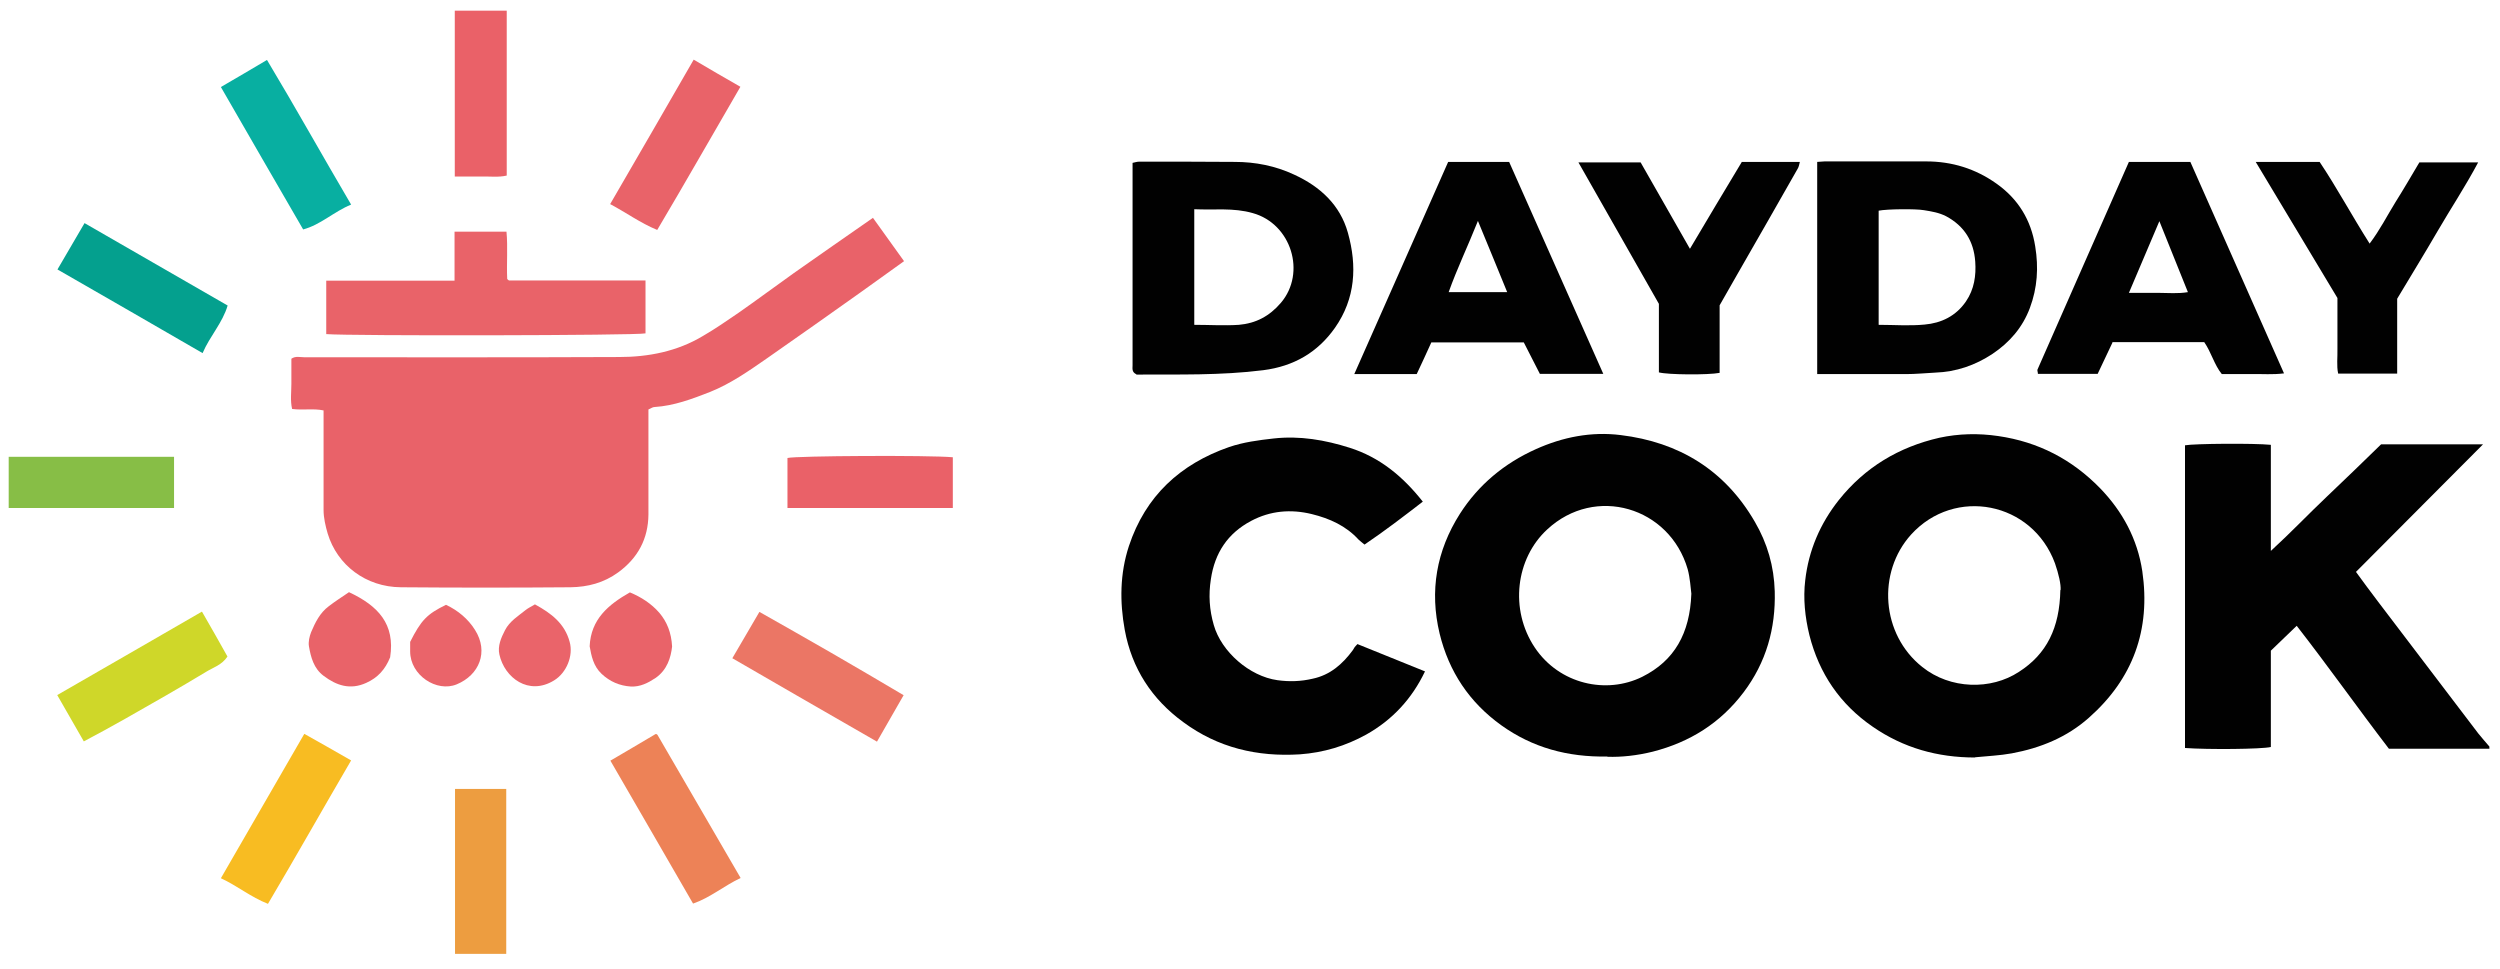 <svg width="147" height="57" viewBox="0 0 147 57" fill="none" xmlns="http://www.w3.org/2000/svg">
<g id="Our_Partners_p1" clip-path="url(#clip0_2038_7770)">
<g id="Group">
<g id="Group_2">
<path id="Vector" d="M146.361 44.025H140.467C138.631 41.63 136.91 39.192 135.046 36.797C134.515 37.313 134.013 37.786 133.526 38.26V43.924C132.981 44.053 129.854 44.082 128.478 43.982V26.184C129.008 26.084 132.536 26.055 133.526 26.156V32.394C134.73 31.29 135.749 30.214 136.81 29.21C137.885 28.192 138.947 27.16 140.008 26.127H146.002C143.493 28.651 141.026 31.118 138.531 33.627C138.975 34.23 139.377 34.789 139.807 35.348C141.786 37.944 143.751 40.54 145.73 43.136C145.931 43.394 146.16 43.638 146.375 43.896V44.039L146.361 44.025Z" fill="#010101"/>
<path id="Vector_2" d="M29.796 0.628V10.323C29.308 10.438 28.806 10.366 28.304 10.38C27.802 10.38 27.3 10.38 26.741 10.38V0.628H29.81H29.796Z" fill="#EA6168"/>
<path id="Vector_3" d="M51.336 12.818C51.939 13.664 52.541 14.496 53.158 15.357C52.312 15.959 51.465 16.576 50.619 17.178C48.798 18.469 46.962 19.774 45.127 21.05C44.051 21.796 42.975 22.556 41.757 23.044C40.695 23.459 39.634 23.861 38.487 23.933C38.372 23.933 38.272 24.019 38.128 24.076V24.65C38.128 26.514 38.128 28.393 38.128 30.257C38.114 31.677 37.511 32.81 36.35 33.656C35.504 34.273 34.557 34.516 33.553 34.531C30.226 34.559 26.899 34.559 23.572 34.531C21.507 34.516 19.829 33.226 19.269 31.376C19.14 30.931 19.026 30.458 19.026 29.985V24.133C18.423 24.004 17.821 24.133 17.176 24.047C17.061 23.56 17.133 23.058 17.133 22.57C17.133 22.083 17.133 21.595 17.133 21.093C17.376 20.921 17.649 21.007 17.893 21.007C24.059 21.007 30.241 21.021 36.407 20.993C38.128 20.993 39.82 20.663 41.326 19.759C42.043 19.343 42.732 18.87 43.42 18.397C44.51 17.637 45.586 16.834 46.675 16.059C48.196 14.998 49.716 13.922 51.336 12.804V12.818Z" fill="#E96269"/>
<g id="Group_3">
<path id="Vector_4" d="M116.129 44.541C113.935 44.541 111.927 43.982 110.12 42.734C108.199 41.415 106.965 39.608 106.392 37.342C106.133 36.281 106.019 35.191 106.148 34.115C106.349 32.365 107.023 30.788 108.127 29.397C109.661 27.475 111.655 26.285 114.035 25.74C115.168 25.496 116.316 25.467 117.492 25.639C119.858 25.983 121.837 27.016 123.486 28.708C124.806 30.071 125.68 31.691 125.967 33.584C126.469 37.026 125.422 39.909 122.827 42.203C121.536 43.351 119.987 43.982 118.295 44.297C117.592 44.426 116.861 44.455 116.144 44.527L116.129 44.541ZM121.163 34.703C121.192 34.373 121.048 33.742 120.833 33.125C119.499 29.497 114.939 28.608 112.372 31.433C110.364 33.656 110.608 37.299 113.032 39.22C114.681 40.54 117.076 40.583 118.711 39.507C120.346 38.46 121.106 36.926 121.149 34.689L121.163 34.703Z" fill="#010101"/>
<path id="Vector_5" d="M94.517 44.484C92.165 44.527 90.1 43.953 88.279 42.648C86.4 41.3 85.195 39.493 84.65 37.256C84.048 34.746 84.464 32.38 85.841 30.214C86.931 28.508 88.451 27.245 90.301 26.414C91.893 25.697 93.571 25.367 95.292 25.582C98.719 25.998 101.415 27.633 103.179 30.673C103.925 31.949 104.312 33.297 104.355 34.775C104.413 36.954 103.853 38.948 102.52 40.712C101.157 42.519 99.365 43.637 97.185 44.197C96.267 44.426 95.335 44.527 94.517 44.498V44.484ZM99.451 34.904C99.408 34.574 99.379 34 99.236 33.469C98.174 29.812 93.8 28.508 90.975 31.132C89.125 32.839 88.752 35.836 90.243 38.073C91.692 40.239 94.46 40.841 96.568 39.794C98.461 38.847 99.365 37.241 99.451 34.918V34.904Z" fill="#010101"/>
<path id="Vector_6" d="M79.818 37.872C81.137 38.403 82.442 38.934 83.79 39.478C83.016 41.099 81.868 42.332 80.334 43.193C79.115 43.867 77.824 44.254 76.433 44.355C73.923 44.512 71.614 43.967 69.578 42.462C67.728 41.113 66.552 39.306 66.136 37.041C65.835 35.391 65.849 33.728 66.38 32.107C67.355 29.167 69.392 27.288 72.274 26.285C73.12 25.998 73.995 25.883 74.884 25.783C76.433 25.611 77.91 25.869 79.359 26.328C81.123 26.887 82.485 28.006 83.661 29.497C82.542 30.358 81.424 31.218 80.234 32.021C80.104 31.906 79.99 31.835 79.889 31.734C79.144 30.917 78.183 30.487 77.136 30.229C75.903 29.927 74.698 30.028 73.565 30.63C72.188 31.361 71.428 32.509 71.199 34.058C71.055 34.99 71.112 35.865 71.371 36.754C71.815 38.317 73.465 39.765 75.114 39.995C75.831 40.095 76.505 40.066 77.179 39.909C78.211 39.694 78.943 39.048 79.545 38.231C79.588 38.173 79.617 38.102 79.66 38.044C79.689 38.001 79.732 37.973 79.818 37.872Z" fill="#010101"/>
<path id="Vector_7" d="M106.851 21.997V9.52C107.009 9.52 107.138 9.491 107.281 9.491H113.261C114.782 9.491 116.158 9.921 117.392 10.796C118.668 11.7 119.428 12.933 119.672 14.496C119.873 15.729 119.801 16.92 119.356 18.11C118.926 19.257 118.166 20.132 117.162 20.806C116.144 21.48 115.025 21.867 113.792 21.91C113.218 21.939 112.645 21.997 112.071 21.997C110.35 21.997 108.629 21.997 106.851 21.997ZM110.465 19.1C111.368 19.1 112.272 19.171 113.161 19.085C114.151 18.999 115.011 18.583 115.599 17.723C116.087 17.006 116.201 16.203 116.144 15.385C116.058 14.181 115.499 13.291 114.437 12.718C114.021 12.503 113.577 12.431 113.132 12.359C112.645 12.273 110.967 12.288 110.465 12.388V19.114V19.1Z" fill="#010101"/>
<path id="Vector_8" d="M66.825 22.011C66.538 21.882 66.595 21.667 66.595 21.48V9.577C66.724 9.548 66.868 9.505 66.997 9.505C68.861 9.505 70.74 9.505 72.604 9.52C73.809 9.52 74.985 9.749 76.089 10.265C77.623 10.968 78.799 12.044 79.258 13.693C79.803 15.643 79.703 17.551 78.498 19.272C77.48 20.72 76.075 21.538 74.282 21.767C71.772 22.083 69.277 22.011 66.81 22.025L66.825 22.011ZM70.223 19.1C71.112 19.1 71.987 19.157 72.848 19.1C73.837 19.014 74.64 18.598 75.314 17.809C76.82 16.045 75.931 13.162 73.665 12.531C72.518 12.201 71.385 12.359 70.223 12.302V19.114V19.1Z" fill="#010101"/>
<path id="Vector_9" d="M79.631 21.997C81.495 17.78 83.331 13.65 85.152 9.52H88.737C90.573 13.65 92.409 17.795 94.273 21.982H90.544C90.243 21.409 89.928 20.763 89.598 20.132H84.163C83.876 20.763 83.589 21.394 83.302 21.997H79.617H79.631ZM85.181 17.178H88.623C88.049 15.787 87.519 14.467 86.902 12.99C86.314 14.467 85.683 15.773 85.181 17.178Z" fill="#010101"/>
<path id="Vector_10" d="M124.218 20.132C123.917 20.778 123.63 21.38 123.343 21.982H119.829C119.829 21.882 119.786 21.796 119.801 21.738C121.593 17.68 123.372 13.607 125.179 9.52H128.793C130.614 13.636 132.45 17.766 134.3 21.954C133.626 22.04 133.038 21.982 132.435 21.997C131.862 21.997 131.274 21.997 130.643 21.997C130.198 21.452 130.026 20.72 129.61 20.118H124.189L124.218 20.132ZM125.179 17.221C125.838 17.221 126.398 17.221 126.957 17.221C127.488 17.221 128.047 17.278 128.649 17.178C128.09 15.787 127.559 14.467 126.971 13.005C126.34 14.482 125.781 15.816 125.179 17.221Z" fill="#010101"/>
<path id="Vector_11" d="M99.379 14.611C100.426 12.847 101.415 11.183 102.419 9.52H105.832C105.789 9.678 105.775 9.807 105.703 9.921C104.527 11.986 103.351 14.052 102.161 16.117C101.817 16.719 101.473 17.321 101.114 17.952V21.925C100.44 22.054 98.074 22.04 97.543 21.896V17.866C95.966 15.098 94.403 12.345 92.811 9.548H96.468C97.4 11.169 98.346 12.847 99.365 14.625L99.379 14.611Z" fill="#010101"/>
</g>
<path id="Vector_12" d="M37.956 16.504V19.602C37.454 19.731 20.546 19.759 19.183 19.645V16.504H26.727V13.621H29.781C29.867 14.539 29.781 15.471 29.824 16.404C29.839 16.418 29.867 16.447 29.882 16.461C29.896 16.475 29.925 16.49 29.939 16.49C29.982 16.49 30.04 16.49 30.082 16.49H37.956V16.504Z" fill="#E96369"/>
<path id="Vector_13" d="M140.954 17.551V21.968H137.484C137.383 21.509 137.455 20.993 137.441 20.505C137.441 20.017 137.441 19.53 137.441 19.057V17.522C135.863 14.898 134.286 12.273 132.636 9.52C133.956 9.52 135.132 9.52 136.394 9.52C137.412 11.04 138.287 12.675 139.334 14.324C139.95 13.507 140.366 12.675 140.854 11.886C141.341 11.112 141.8 10.323 142.259 9.548H145.716C144.955 10.983 144.095 12.273 143.321 13.607C142.546 14.941 141.743 16.246 140.954 17.565V17.551Z" fill="#010101"/>
<path id="Vector_14" d="M40.752 53.131C39.089 50.263 37.511 47.51 35.891 44.727C36.794 44.197 37.655 43.695 38.544 43.164H38.601C38.601 43.164 38.644 43.193 38.658 43.207C40.279 45.989 41.9 48.786 43.549 51.626C42.574 52.084 41.756 52.787 40.752 53.131Z" fill="#ED8257"/>
<path id="Vector_15" d="M40.796 3.511C41.742 4.07 42.603 4.572 43.535 5.103C41.914 7.885 40.322 10.696 38.644 13.521C37.641 13.105 36.823 12.503 35.877 12.001C37.526 9.161 39.161 6.336 40.796 3.496V3.511Z" fill="#E96369"/>
<path id="Vector_16" d="M13.389 17.952C13.088 18.985 12.342 19.759 11.912 20.763C9.058 19.114 6.233 17.479 3.379 15.844C3.91 14.941 4.426 14.052 4.971 13.119C7.768 14.726 10.55 16.332 13.389 17.967V17.952Z" fill="#04A08E"/>
<path id="Vector_17" d="M17.835 13.507C16.201 10.696 14.609 7.928 12.988 5.117C13.892 4.586 14.767 4.084 15.699 3.525C17.377 6.322 18.968 9.176 20.646 12.03C19.628 12.445 18.854 13.22 17.821 13.492L17.835 13.507Z" fill="#08AFA1"/>
<path id="Vector_18" d="M11.884 35.979C12.415 36.897 12.902 37.758 13.375 38.604C13.046 39.106 12.529 39.249 12.113 39.507C10.55 40.454 8.958 41.357 7.366 42.261C6.563 42.72 5.76 43.15 4.928 43.594C4.412 42.691 3.896 41.802 3.365 40.87C6.19 39.249 8.987 37.629 11.87 35.965L11.884 35.979Z" fill="#CFD729"/>
<path id="Vector_19" d="M17.893 43.15C18.811 43.666 19.7 44.168 20.646 44.713C19.012 47.51 17.42 50.335 15.756 53.146C14.738 52.744 13.949 52.084 12.988 51.64C14.637 48.786 16.258 45.975 17.893 43.15Z" fill="#F8BC22"/>
<path id="Vector_20" d="M53.129 40.884C52.569 41.859 52.082 42.705 51.566 43.609C48.726 41.974 45.901 40.353 43.061 38.704C43.592 37.801 44.094 36.926 44.653 35.979C46.059 36.782 47.478 37.571 48.884 38.389C50.275 39.192 51.666 40.009 53.143 40.884H53.129Z" fill="#EB7665"/>
<path id="Vector_21" d="M0.511 29.87V26.858H10.234V29.87H0.511Z" fill="#87BE46"/>
<path id="Vector_22" d="M46.303 29.87V26.93C46.79 26.801 54.635 26.758 56.026 26.887V29.87H46.303Z" fill="#EA6168"/>
<path id="Vector_23" d="M29.767 56.086H26.755V46.391H29.767V56.086Z" fill="#ED9D40"/>
<path id="Vector_24" d="M20.517 34.818C22.238 35.621 23.242 36.696 22.941 38.647C22.654 39.364 22.209 39.852 21.535 40.153C20.589 40.583 19.786 40.31 19.026 39.737C18.452 39.306 18.28 38.661 18.165 38.001C18.122 37.743 18.194 37.428 18.294 37.17C18.538 36.596 18.811 36.037 19.327 35.65C19.7 35.363 20.101 35.105 20.503 34.832L20.517 34.818Z" fill="#E96369"/>
<path id="Vector_25" d="M37.038 34.832C37.697 35.104 38.3 35.492 38.773 36.037C39.218 36.567 39.476 37.198 39.519 38.016C39.447 38.661 39.232 39.392 38.544 39.866C38.113 40.153 37.64 40.396 37.095 40.368C36.435 40.325 35.862 40.081 35.374 39.622C34.887 39.163 34.772 38.561 34.672 38.001C34.743 36.409 35.776 35.549 37.038 34.832Z" fill="#E96369"/>
<path id="Vector_26" d="M31.474 35.549C32.42 36.065 33.209 36.668 33.496 37.743C33.725 38.561 33.309 39.565 32.578 40.009C31.086 40.927 29.666 39.851 29.365 38.489C29.251 37.987 29.466 37.499 29.695 37.055C29.968 36.524 30.47 36.223 30.914 35.865C31.058 35.75 31.244 35.664 31.459 35.535L31.474 35.549Z" fill="#EA646A"/>
<path id="Vector_27" d="M24.117 37.743C24.762 36.467 25.106 36.108 26.225 35.563C26.927 35.893 27.53 36.395 27.931 37.041C28.749 38.331 28.175 39.694 26.856 40.239C25.68 40.726 24.117 39.708 24.117 38.303V37.743Z" fill="#EA646A"/>
</g>
</g>
</g>
<defs>
<clipPath id="clip0_2038_7770">
<rect width="145.85" height="55.458" fill="white" transform="translate(0.511 0.628)"/>
</clipPath>
</defs>
</svg>
